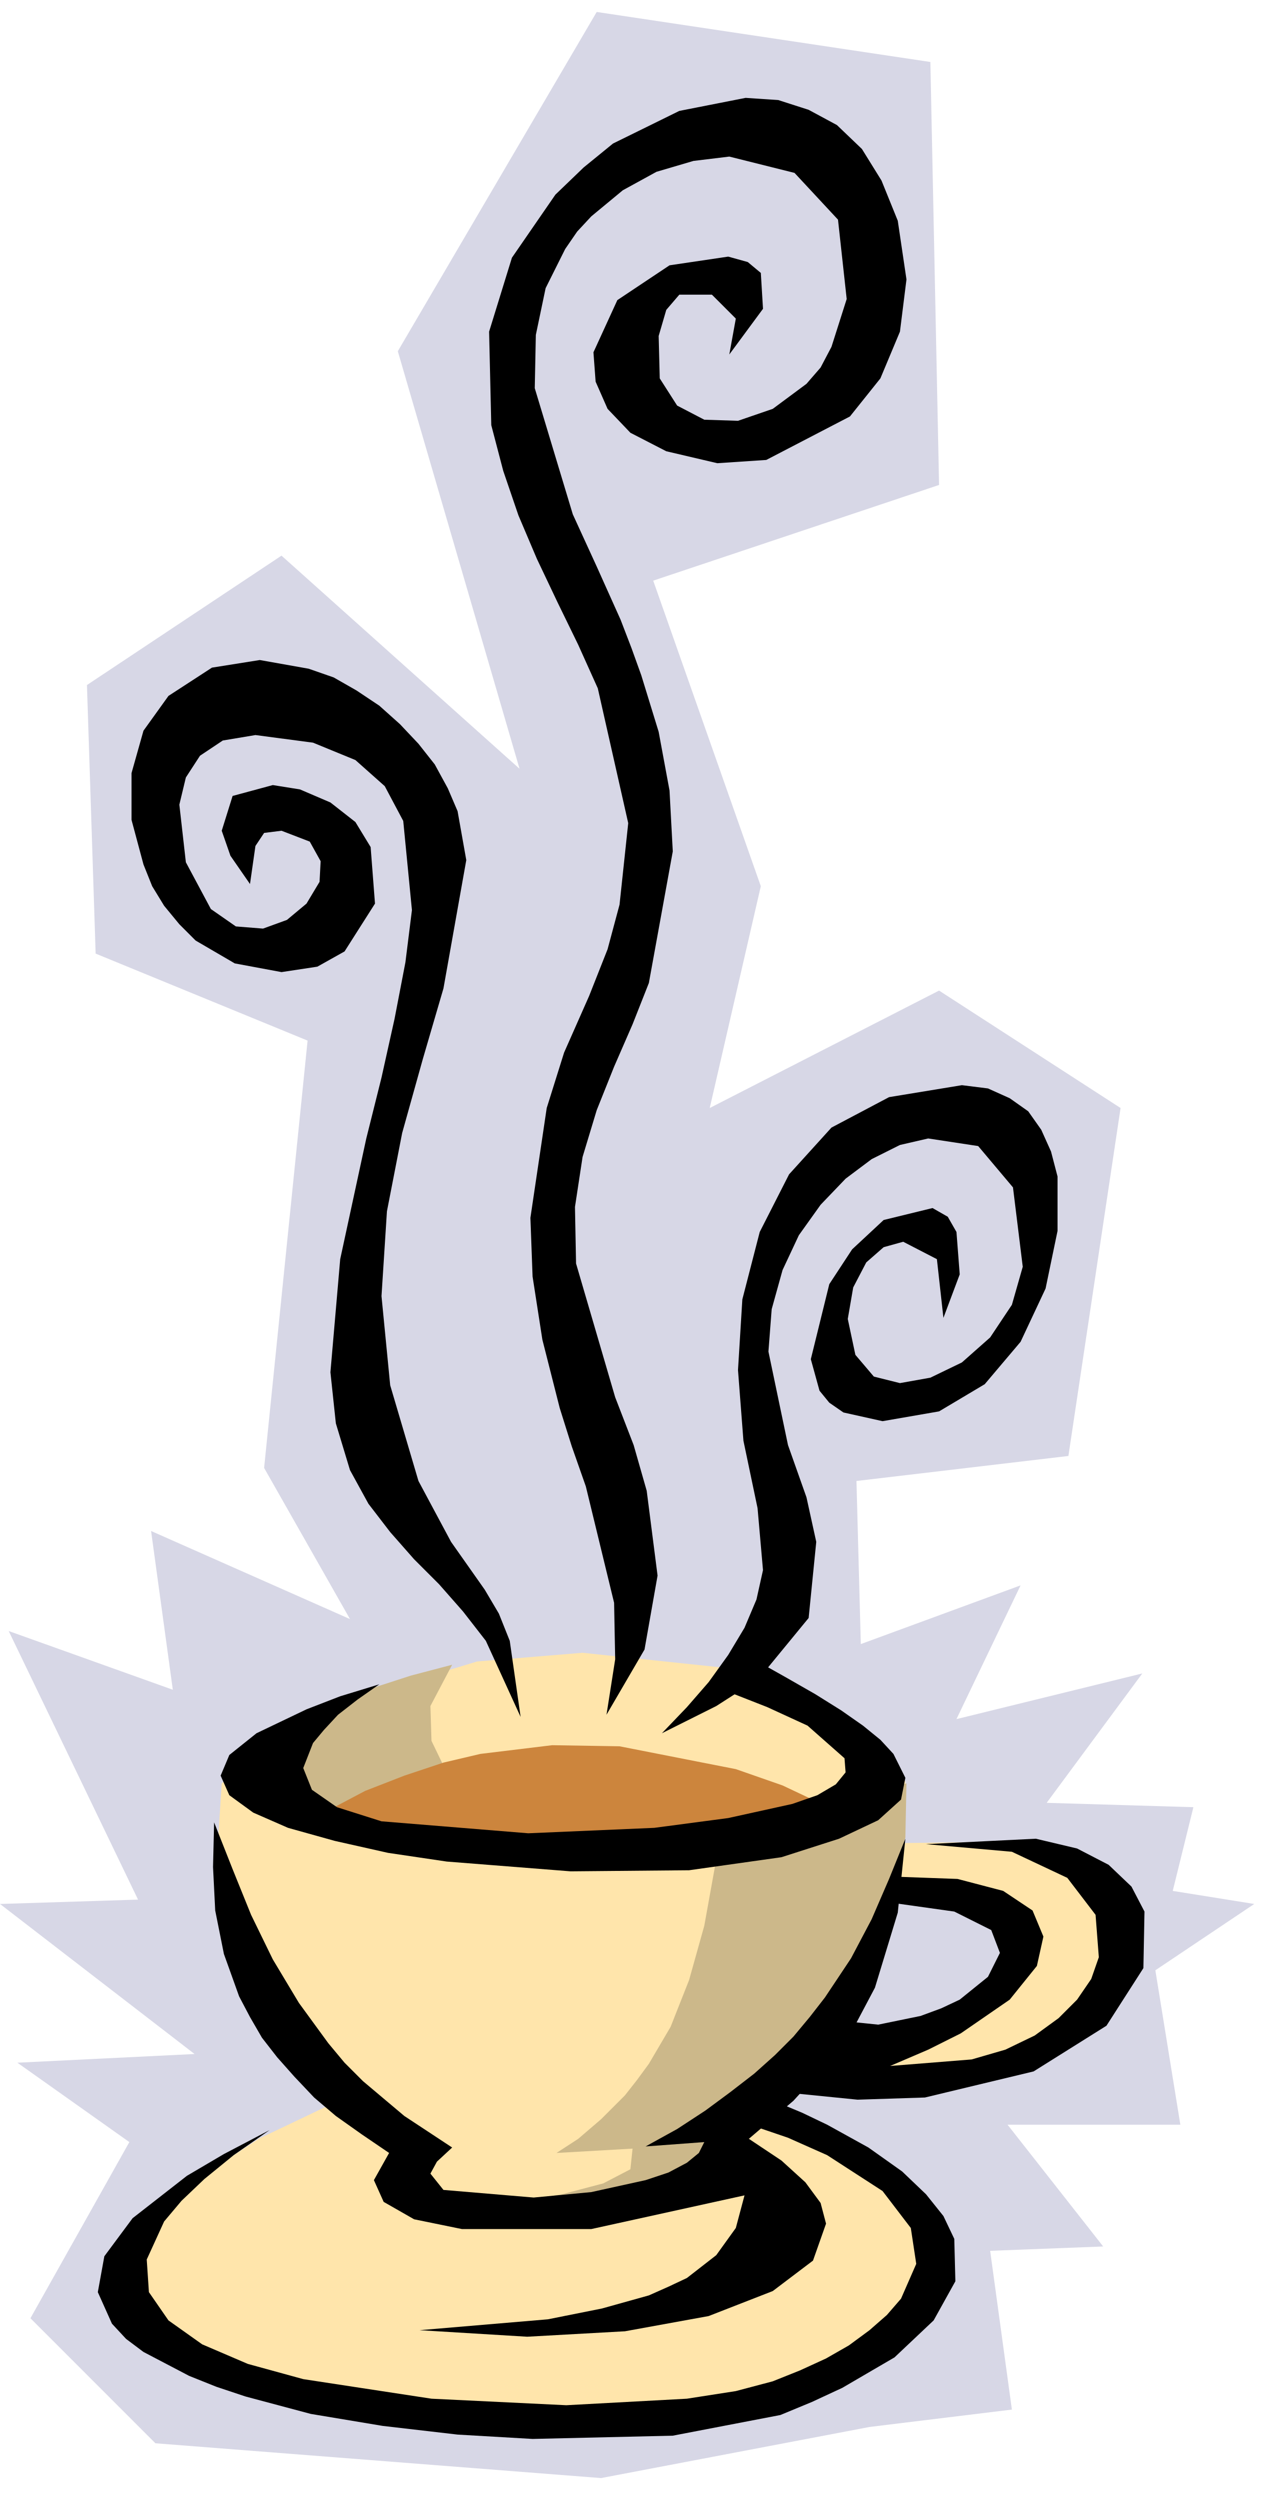 <svg xmlns="http://www.w3.org/2000/svg" fill-rule="evenodd" height="364.198" preserveAspectRatio="none" stroke-linecap="round" viewBox="0 0 1174 2299" width="185.98"><style>.pen1{stroke:none}.brush5{fill:#000}</style><path class="pen1" style="fill:#d7d7e6" d="M283 957 88 877l-8-247 179-119 219 196-112-384L549 11l307 46 8 389-263 88 99 281-47 204 211-108 167 108-48 320-195 23 4 150 147-54-59 123 171-42-88 119 135 4-19 77 75 12-91 61 23 142H927l88 112-104 4 20 146-131 16-247 47-410-32-115-115 91-162-103-73 163-8L0 1751l127-4L8 1500l151 54-20-146 183 81-79-139 40-393z"/><path class="pen1" style="fill:#ffe5ab" d="m678 1535-142-15-97 8-109 33-88 51-38 28-4 63 17 98 44 89 42 46-65 31-66 43-52 50-2 64 65 56 147 40 275 13 153-44 86-63 19-65-32-46-86-57-48-24 88-104 40-88 69 4 40 44-23 44-130 70 53 17 104-20 87-67 6-72-51-57-71-11-78 1 2-57-60-51-95-52z"/><path class="pen1" d="m659 1710-11 61-14 50-17 43-20 34-11 15-11 14-22 22-21 18-20 13 70-4-2 19-25 13-38 10-36 6 73 8 110-33 25-54 84-98 50-118 10-39 1-50-175 70zm-243-179-20 38 1 32 14 29 17 25-128 24-62-55 39-47 33-14 34-11 34-11 38-10z" style="fill:#ccb88a"/><path class="pen1" style="fill:#cc853d" d="m300 1666 36-19 36-14 36-12 34-8 66-8 62 1 107 21 43 15 36 17-67 40-105 6-137 3-147-42z"/><path class="pen1 brush5" d="m833 1691-15 37-16 37-19 36-24 36-14 18-15 18-17 17-19 17-22 17-23 17-26 17-29 16 54-4-5 10-11 9-17 9-21 7-50 11-53 5-83-7-12-15 6-11 14-13-44-29-38-32-17-17-15-18-27-37-24-40-20-41-17-42-17-43-1 41 2 40 8 40 14 39 10 19 11 19 14 18 16 18 18 19 20 17 24 17 25 17-14 25 9 20 28 16 44 9h119l141-31-8 30-18 25-27 21-17 8-18 8-43 12-50 10-118 10 99 6 90-5 77-14 59-23 37-28 12-34-5-19-14-19-22-20-30-20 41-35 32-35 25-35 18-34 21-69 7-68z"/><path class="pen1 brush5" d="m248 1959-42 22-34 20-50 39-26 35-6 33 13 29 13 14 16 12 42 22 25 10 27 9 60 16 66 11 69 8 69 4 129-3 99-19 29-12 28-13 48-28 36-34 20-36-1-39-10-21-16-20-22-21-31-22-38-21-23-11-24-10-33 18 44 15 36 16 51 33 26 34 5 33-14 32-13 15-16 14-19 14-21 12-24 11-25 10-34 9-45 7-111 6-124-6-118-18-51-14-42-18-31-22-18-26-2-30 16-35 16-19 21-20 27-22 33-23zm521-101-12 17-13 16-12 17-13 16 70 7 62-2 100-24 67-42 34-53 1-52-12-23-21-20-29-15-38-9-101 5 79 7 51 24 26 34 3 39-7 20-13 19-17 17-22 16-27 13-31 9-75 6 35-15 30-15 45-31 25-31 6-27-10-24-27-18-42-11-55-2-12 23 64 9 34 17 8 21-11 22-26 21-17 8-19 7-39 8-39-4zm-420-309-36 11-31 12-46 22-25 20-8 19 8 18 22 16 32 14 43 12 49 11 54 8 114 9 109-1 85-12 53-17 36-17 21-19 4-20-11-22-12-13-16-13-20-14-24-15-28-16-32-18-35 26 51 20 37 17 34 30 1 13-9 11-17 10-23 8-59 13-68 9-116 5-135-11-41-13-23-16-8-20 9-23 10-12 13-14 18-14 20-14z"/><path class="pen1 brush5" d="m609 1594 50-25 39-25 46-56 7-70-9-41-17-48-18-86 3-39 10-36 15-32 20-28 23-24 24-18 26-13 26-6 46 7 32 38 9 73-10 35-20 30-26 23-29 14-28 5-24-6-17-20-7-33 5-29 12-23 16-14 18-5 31 16 6 54 15-40-3-39-8-14-14-8-45 11-29 27-21 32-17 69 8 29 9 11 13 9 36 8 52-9 42-25 33-39 23-49 11-53v-50l-6-23-9-20-12-17-17-12-20-9-24-3-67 11-53 28-39 43-27 53-16 62-4 65 5 65 13 62 5 57-6 27-11 26-15 25-18 25-20 23-23 24zm-51-17 35-60 12-68-10-78-12-42-17-44-36-123-1-52 7-46 13-43 16-40 17-39 15-38 22-121-3-56-10-54-16-52-9-25-10-26-22-49-22-48-35-116 1-49 9-43 18-36 11-16 13-14 29-24 31-17 34-10 33-4 60 15 40 43 8 73-14 44-10 19-13 15-31 23-32 11-31-1-25-13-16-25-1-39 7-24 12-14h30l22 22-6 33 31-42-2-33-12-10-18-5-54 8-48 32-22 48 2 27 11 25 21 22 33 17 47 11 45-3 77-40 28-35 18-43 6-48-8-54-15-37-18-29-23-22-26-14-28-9-30-2-61 12-61 30-27 22-26 25-40 58-21 68 2 86 11 42 14 41 17 40 19 40 19 39 18 40 28 124-8 75-11 41-17 43-23 52-16 51-15 101 2 54 9 58 16 63 11 35 13 37 26 107 1 52-8 51zm-79 2-10-70-10-25-13-22-31-44-30-56-26-88-8-82 5-78 14-72 19-68 19-65 21-118-8-45-9-21-12-22-15-19-17-18-19-17-21-14-21-12-23-8-45-8-44 7-40 26-23 32-11 39v43l11 41 8 20 11 18 14 17 15 15 36 21 43 8 33-5 25-14 28-44-4-52-14-23-23-18-28-12-25-4-37 10-10 32 8 23 18 26 5-35 8-12 16-2 26 10 10 18-1 19-12 20-18 15-22 8-25-2-23-16-23-43-6-53 6-25 13-20 21-14 30-5 53 7 39 16 27 24 17 32 8 82-6 48-10 52-12 54-14 56-24 111-9 104 5 47 13 43 17 31 20 26 22 25 23 23 22 25 21 27 32 70z"/></svg>

